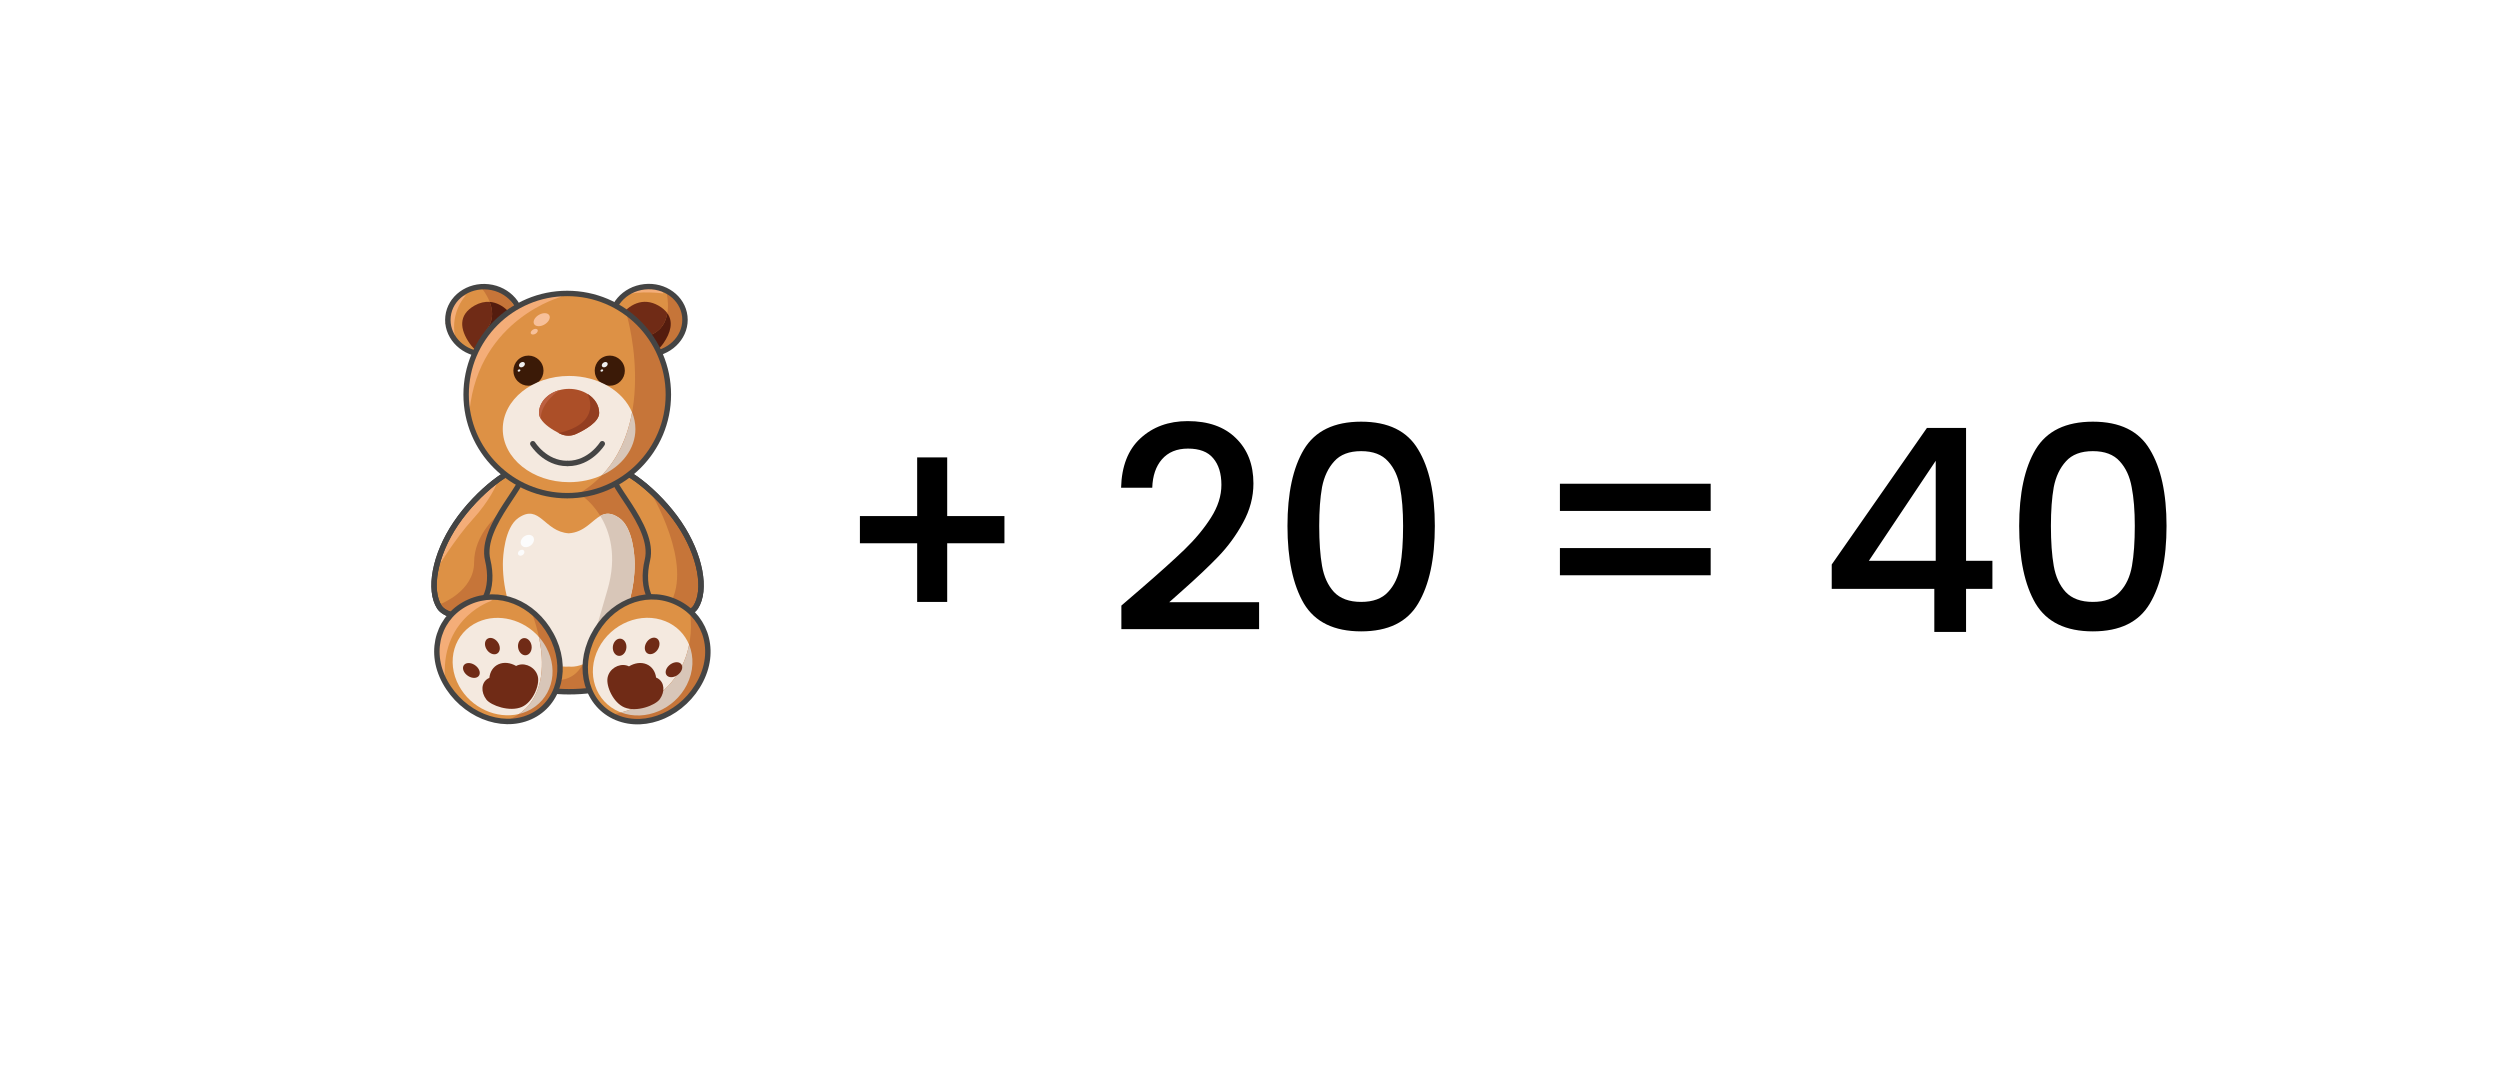 <svg width="8822" height="3760" viewBox="0 0 8822 3760" fill="none" xmlns="http://www.w3.org/2000/svg">
<rect width="8822" height="3760" fill="white"/>
<path d="M5980.77 1977.35C5980.48 1977.35 5980.19 1977.33 5979.9 1977.27C5977.68 1976.85 5976.22 1974.97 5976.56 1972.97C5976.89 1970.94 5977.03 1969.82 5977.03 1969.82C5977.25 1967.8 5979.23 1966.29 5981.47 1966.39C5983.73 1966.49 5985.53 1968.16 5985.53 1970.2C5985.53 1971.64 5985.3 1973.11 5984.88 1974.55C5984.38 1976.21 5982.66 1977.35 5980.77 1977.35Z" fill="#444444"/>
<path d="M3544.46 1917H3342.46V2124H3236.46V1917H3034.46V1821H3236.46V1614H3342.46V1821H3544.46V1917ZM4029.09 2075C4093.09 2019.67 4143.43 1974.33 4180.09 1939C4217.43 1903 4248.43 1865.67 4273.09 1827C4297.76 1788.33 4310.09 1749.67 4310.09 1711C4310.09 1671 4300.43 1639.67 4281.09 1617C4262.43 1594.33 4232.76 1583 4192.09 1583C4152.76 1583 4122.09 1595.67 4100.09 1621C4078.76 1645.67 4067.43 1679 4066.09 1721H3956.09C3958.09 1645 3980.76 1587 4024.09 1547C4068.09 1506.33 4123.76 1486 4191.09 1486C4263.76 1486 4320.43 1506 4361.09 1546C4402.43 1586 4423.09 1639.33 4423.09 1706C4423.09 1754 4410.76 1800.33 4386.09 1845C4362.09 1889 4333.09 1928.67 4299.09 1964C4265.76 1998.67 4223.09 2039 4171.09 2085L4126.09 2125H4443.09V2220H3957.09V2137L4029.09 2075ZM4543.24 1856C4543.24 1740.67 4562.58 1650.67 4601.24 1586C4640.58 1520.67 4707.91 1488 4803.24 1488C4898.58 1488 4965.58 1520.67 5004.24 1586C5043.58 1650.67 5063.24 1740.67 5063.24 1856C5063.24 1972.67 5043.58 2064 5004.24 2130C4965.58 2195.33 4898.58 2228 4803.24 2228C4707.91 2228 4640.58 2195.33 4601.24 2130C4562.58 2064 4543.24 1972.67 4543.24 1856ZM4951.24 1856C4951.24 1802 4947.58 1756.33 4940.24 1719C4933.58 1681.67 4919.58 1651.33 4898.24 1628C4876.91 1604 4845.24 1592 4803.24 1592C4761.24 1592 4729.58 1604 4708.24 1628C4686.91 1651.33 4672.58 1681.67 4665.24 1719C4658.58 1756.33 4655.24 1802 4655.24 1856C4655.24 1912 4658.58 1959 4665.24 1997C4671.91 2035 4685.91 2065.67 4707.24 2089C4729.24 2112.33 4761.24 2124 4803.24 2124C4845.24 2124 4876.91 2112.33 4898.24 2089C4920.24 2065.67 4934.58 2035 4941.24 1997C4947.91 1959 4951.24 1912 4951.24 1856ZM6036.63 1707V1803H5504.63V1707H6036.63ZM6036.63 1934V2030H5504.63V1934H6036.63ZM6463.81 2078V1992L6799.81 1510H6937.81V1979H7030.81V2078H6937.81V2230H6825.81V2078H6463.81ZM6830.81 1626L6594.81 1979H6830.81V1626ZM7125.27 1856C7125.27 1740.67 7144.61 1650.67 7183.27 1586C7222.61 1520.67 7289.94 1488 7385.27 1488C7480.61 1488 7547.61 1520.67 7586.27 1586C7625.61 1650.67 7645.27 1740.67 7645.27 1856C7645.27 1972.67 7625.61 2064 7586.27 2130C7547.61 2195.33 7480.61 2228 7385.27 2228C7289.94 2228 7222.61 2195.33 7183.27 2130C7144.61 2064 7125.27 1972.67 7125.27 1856ZM7533.27 1856C7533.27 1802 7529.61 1756.33 7522.27 1719C7515.61 1681.67 7501.61 1651.33 7480.27 1628C7458.94 1604 7427.27 1592 7385.27 1592C7343.27 1592 7311.61 1604 7290.27 1628C7268.94 1651.33 7254.61 1681.67 7247.27 1719C7240.61 1756.33 7237.27 1802 7237.27 1856C7237.27 1912 7240.61 1959 7247.27 1997C7253.94 2035 7267.94 2065.67 7289.27 2089C7311.27 2112.33 7343.27 2124 7385.27 2124C7427.27 2124 7458.94 2112.33 7480.27 2089C7502.27 2065.67 7516.61 2035 7523.27 1997C7529.94 1959 7533.27 1912 7533.27 1856Z" fill="black"/>
<path d="M1839.34 1145.47C1846.66 1079.94 1794.77 1020.35 1723.43 1012.38C1652.09 1004.41 1588.33 1051.08 1581.01 1116.62C1573.69 1182.16 1625.59 1241.75 1696.92 1249.71C1768.26 1257.68 1832.02 1211.01 1839.34 1145.47Z" fill="#DD9145"/>
<path d="M1795.23 1254.38C1752.13 1279.05 1690.1 1259.66 1656.72 1211.11C1623.29 1162.51 1615.98 1111.82 1674.31 1078.44C1692.74 1067.94 1710.83 1064 1727.97 1065.29C1751.91 1067.04 1774.1 1079.01 1792.82 1097.6C1800.06 1104.74 1806.75 1112.89 1812.88 1121.77C1846.31 1170.32 1838.39 1229.71 1795.23 1254.38Z" fill="#702B16"/>
<path d="M1701.06 1018.65C1701.06 1018.65 1762.87 1091.7 1723.54 1153.51C1684.21 1215.32 1779.73 1108.56 1779.73 1108.56L1813.44 1080.46L1785.35 1035.51L1717.41 1007.53L1701.06 1018.65Z" fill="#C67539"/>
<path d="M1792.82 1097.61L1779.72 1108.57C1779.72 1108.57 1684.2 1215.33 1723.53 1153.52C1742.58 1123.57 1737.92 1090.92 1727.97 1065.3C1751.91 1067.04 1774.11 1079.01 1792.82 1097.61Z" fill="#541C0E"/>
<path d="M2300.6 1249.41C2371.94 1241.44 2423.83 1181.85 2416.51 1116.32C2409.19 1050.78 2345.43 1004.11 2274.1 1012.08C2202.76 1020.04 2150.87 1079.63 2158.19 1145.17C2165.51 1210.71 2229.27 1257.38 2300.6 1249.41Z" fill="#DD9145"/>
<path d="M1644.87 1041.13C1644.87 1041.13 1588.68 1097.32 1605.53 1187.23L1571.82 1142.28L1594.29 1057.99L1644.87 1041.13Z" fill="#F4AD78"/>
<path d="M2341.63 1035.51C2341.63 1035.51 2251.73 1024.27 2212.39 1041.13C2173.06 1057.99 2234.87 1013.04 2234.87 1013.04L2328.6 1015.62L2341.63 1035.51Z" fill="#F4AD78"/>
<path d="M2341.23 1211.11C2334.43 1220.94 2326.45 1229.6 2317.69 1236.96C2283.36 1265.73 2237 1274.04 2202.67 1254.38C2159.51 1229.71 2151.64 1170.32 2185.02 1121.77C2218.4 1073.16 2269.76 1047.65 2323.59 1078.44C2337.69 1086.48 2347.92 1095.58 2354.89 1105.36C2376.91 1136.15 2366.58 1174.25 2341.23 1211.11Z" fill="#702B16"/>
<path d="M2352.52 1035.51C2352.52 1035.51 2380.95 1147.9 2296.67 1181.61C2212.38 1215.33 2341.62 1243.42 2341.62 1243.42L2415.46 1165.09L2409.84 1075.3L2352.52 1035.51Z" fill="#C67539"/>
<path d="M2341.24 1211.11C2334.44 1220.94 2326.46 1229.6 2317.7 1236.96C2284.94 1226.79 2236.62 1205.6 2296.68 1181.61C2334.78 1166.38 2349.84 1135.08 2354.9 1105.36C2376.92 1136.15 2366.59 1174.25 2341.24 1211.11Z" fill="#541C0E"/>
<path d="M1839.34 1145.47C1846.66 1079.94 1794.77 1020.35 1723.43 1012.38C1652.09 1004.41 1588.33 1051.08 1581.01 1116.62C1573.69 1182.16 1625.59 1241.75 1696.92 1249.71C1768.26 1257.68 1832.02 1211.01 1839.34 1145.47Z" stroke="#444444" stroke-width="19.123" stroke-miterlimit="10"/>
<path d="M2300.6 1249.41C2371.94 1241.44 2423.83 1181.85 2416.51 1116.32C2409.19 1050.78 2345.43 1004.11 2274.1 1012.08C2202.76 1020.04 2150.87 1079.63 2158.19 1145.17C2165.51 1210.71 2229.27 1257.38 2300.6 1249.41Z" stroke="#444444" stroke-width="19.123" stroke-miterlimit="10"/>
<path d="M2454.81 2142.76C2443.12 2160.85 2413.34 2170.29 2407.16 2170.4C2393.16 2170.57 2380.47 2169.28 2368.89 2166.7C2347.71 2273.68 2296.23 2360.33 2195.31 2406.01C2145.42 2428.6 2083.49 2441.13 2007.13 2441.13C1983.76 2441.13 1961.56 2439.67 1940.6 2436.86C1773.94 2414.61 1681.28 2307.06 1647.79 2163.72C1633.46 2168.27 1617.11 2170.63 1598.51 2170.4C1592.33 2170.29 1562.6 2160.85 1550.86 2142.76C1512.03 2082.69 1532.99 1959.46 1609.07 1846.86C1686.39 1732.45 1814.39 1638.78 1840.75 1659.74C1841.09 1660.08 1841.42 1660.36 1841.76 1660.69C1892.5 1632.15 1948.97 1616.53 2007.13 1618.33C2063.38 1620.01 2116.93 1634.73 2164.97 1659.74C2191.38 1638.84 2319.33 1732.51 2396.59 1846.86C2472.68 1959.46 2493.63 2082.69 2454.81 2142.76Z" fill="#DD9145"/>
<path d="M1721.1 1976.61C1744.53 2073.7 1713.24 2171.98 1598.49 2170.41C1592.31 2170.3 1562.59 2160.86 1550.84 2142.76C1531.35 2112.65 1526.96 2066.62 1536.96 2014.03C1536.96 2014.03 1536.97 2014.03 1537.02 2013.97C1546.91 1961.72 1571.13 1903 1609.06 1846.86C1641.09 1799.49 1681.83 1755.66 1720.43 1722.06C1774.99 1674.52 1825.28 1647.49 1840.73 1659.74C1880.24 1691.27 1690.98 1851.97 1721.1 1976.61Z" fill="#DD9145"/>
<path d="M2341.06 2051.11L2195.3 2406.02C2145.4 2428.61 2083.48 2441.14 2007.11 2441.14C1983.74 2441.14 1961.54 2439.68 1940.58 2436.87C1940.24 2418.21 1949.46 2403.6 1976.37 2399.95C2066.28 2387.75 2077.52 2305.43 2143.26 2082.69C2209.06 1859.95 2060.66 1754.76 2060.66 1754.76L2185.57 1698.12L2296.66 1848.88L2341.06 2051.11Z" fill="#C67539"/>
<path d="M2454.8 2142.75C2443.11 2160.85 2413.33 2170.29 2407.15 2170.4C2386.07 2170.68 2367.81 2167.59 2352.25 2161.74C2282.79 2135.95 2265.49 2055.88 2284.59 1976.59C2314.66 1851.96 2125.4 1691.26 2164.91 1659.73C2181.82 1646.3 2240.48 1679.96 2300.78 1735.98C2334.55 1767.4 2368.82 1805.77 2396.58 1846.85C2472.66 1959.46 2493.62 2082.68 2454.8 2142.75Z" fill="#DD9145"/>
<path d="M1758.99 1815.9C1758.99 1815.9 1672.96 1884.01 1672.96 1985.15C1672.96 2086.29 1554.96 2131.25 1554.96 2131.25L1583.06 2176.2L1680.78 2114.95L1723.54 2097.53L1723.93 1983.13L1719.27 1923.73L1758.99 1815.9Z" fill="#C67539"/>
<path d="M1751.63 1709.81C1751.63 1709.81 1729.15 1766 1667.34 1833.43C1606.49 1899.79 1539.11 2010.48 1537.04 2013.97C1546.92 1961.71 1571.14 1902.99 1609.07 1846.86C1641.1 1799.49 1681.84 1755.66 1720.44 1722.06L1751.63 1709.81Z" fill="#F4AD78"/>
<path d="M2454.81 2142.76C2443.13 2160.85 2413.34 2170.29 2407.16 2170.41C2386.09 2170.69 2367.83 2167.6 2352.26 2161.75C2353.67 2152.43 2357.49 2142.31 2364.12 2131.24C2448.41 1990.76 2296.69 1737.9 2296.69 1737.9L2300.79 1735.99C2334.56 1767.4 2368.84 1805.78 2396.6 1846.86C2472.68 1959.47 2493.64 2082.69 2454.81 2142.76Z" fill="#C67539"/>
<path d="M2239.71 1990.59C2239.71 2159.05 2147.16 2307.9 2056.75 2344.26C2042.98 2349.77 2029.33 2352.69 2016.01 2352.69C2013.03 2352.69 2010.06 2352.52 2007.13 2352.24C2007.08 2352.24 2007.08 2352.24 2007.08 2352.24C1904.64 2362.58 1774.5 2190.35 1774.5 1990.59C1774.5 1963.79 1780.18 1861.35 1829.4 1827.58C1905.09 1775.66 1919.76 1876.19 2007.13 1881.97C2061.64 1878.38 2087.82 1837.86 2118.22 1820.56C2136.54 1810.11 2156.38 1808.08 2184.81 1827.58C2234.09 1861.35 2239.71 1963.79 2239.71 1990.59Z" fill="#F4E9DF"/>
<path d="M2396.53 1846.86C2319.27 1732.51 2191.32 1638.84 2164.91 1659.74C2116.87 1634.73 2063.32 1620.01 2007.07 1618.33C1948.97 1616.53 1892.49 1632.15 1841.7 1660.69C1841.36 1660.36 1841.08 1660.08 1840.69 1659.74C1814.33 1638.72 1686.33 1732.45 1609.01 1846.8C1532.93 1959.41 1511.91 2082.63 1550.8 2142.7C1562.48 2160.8 1592.26 2170.24 1598.45 2170.35C1617.04 2170.63 1633.4 2168.21 1647.73 2163.66C1685.43 2325.04 1798.15 2441.08 2007.07 2441.08C2237.9 2441.08 2337.19 2326.5 2368.88 2166.64C2380.46 2169.23 2393.16 2170.52 2407.15 2170.35C2413.33 2170.24 2443.06 2160.8 2454.8 2142.7C2493.63 2082.69 2472.61 1959.46 2396.53 1846.86Z" stroke="#444444" stroke-width="19.123" stroke-miterlimit="10"/>
<path d="M1721.05 1976.6C1744.48 2073.7 1713.18 2171.98 1598.44 2170.41C1592.26 2170.3 1562.53 2160.86 1550.79 2142.76C1511.96 2082.69 1532.92 1959.47 1609 1846.86C1686.27 1732.45 1814.33 1638.78 1840.68 1659.8C1880.18 1691.27 1690.99 1851.97 1721.05 1976.6Z" stroke="#444444" stroke-width="19.123" stroke-miterlimit="10"/>
<path d="M2284.54 1976.6C2261.11 2073.7 2292.41 2171.98 2407.15 2170.41C2413.33 2170.3 2443.05 2160.86 2454.8 2142.76C2493.63 2082.69 2472.67 1959.47 2396.58 1846.86C2319.32 1732.45 2191.26 1638.78 2164.91 1659.8C2125.4 1691.27 2314.6 1851.97 2284.54 1976.6Z" stroke="#444444" stroke-width="19.123" stroke-miterlimit="10"/>
<path d="M1870.82 2529.7C1842.55 2542.28 1811.93 2547.34 1781.08 2545.6C1699.21 2541.16 1615.77 2489.41 1570.36 2406.53C1570.19 2406.19 1569.97 2405.8 1569.8 2405.46C1508.1 2291.61 1552.61 2170.13 1655.66 2124.22C1680.72 2113.04 1706.91 2107.36 1733.15 2106.8C1785.86 2105.68 1838.62 2125.12 1882.17 2162.21C1906.44 2182.72 1927.8 2208.73 1944.77 2239.64C2007.31 2353.71 1974.21 2483.56 1870.82 2529.7Z" fill="#DD9145"/>
<path d="M1859.97 2509.86C1850.81 2513.96 1841.37 2517.16 1831.82 2519.47C1752.65 2538.57 1662.46 2498.39 1619.92 2420.74C1572.22 2333.64 1602.28 2232.38 1687.13 2194.57C1759.16 2162.48 1847.55 2186.36 1901.78 2247.67C1911.44 2258.57 1919.98 2270.59 1927.18 2283.74C1974.94 2370.84 1944.82 2472.04 1859.97 2509.86Z" fill="#F4E9DF"/>
<path d="M1830.67 2346.23C1827.3 2347.19 1824.21 2348.42 1821.29 2350.05C1801.12 2338.48 1778.36 2335.5 1759.26 2343.98C1740.21 2352.47 1729.02 2370.62 1726.89 2392.03C1724.75 2392.93 1722.68 2393.99 1720.71 2395.23C1697.84 2409.95 1696.49 2442.26 1716.1 2468.33C1732.12 2489.63 1799.1 2513.51 1841.86 2494.46C1880.85 2477.1 1905.07 2417.71 1897.94 2387.31C1890.63 2356.51 1857.53 2338.81 1830.67 2346.23Z" fill="#702B16"/>
<path d="M1679.93 2350.21C1693.47 2361.79 1697.13 2378.2 1687.97 2386.91C1678.86 2395.62 1660.49 2393.25 1646.89 2381.68C1633.35 2370.1 1629.7 2353.7 1638.86 2344.99C1648.02 2336.28 1666.39 2338.64 1679.93 2350.21Z" fill="#702B16"/>
<path d="M2239.69 1990.6C2239.69 2159.06 2147.14 2307.91 2056.73 2344.26C2084.77 2296.11 2104.6 2213.67 2143.26 2082.69C2179.28 1960.76 2151.13 1874.05 2118.2 1820.56C2136.52 1810.11 2156.36 1808.09 2184.79 1827.58C2234.07 1861.36 2239.69 1963.79 2239.69 1990.6Z" fill="#D8C6B8"/>
<path d="M1856.63 2312.16C1869.73 2310.17 1878.3 2295.05 1875.76 2278.39C1873.23 2261.73 1860.55 2249.84 1847.45 2251.84C1834.35 2253.83 1825.79 2268.95 1828.32 2285.61C1830.86 2302.27 1843.53 2314.16 1856.63 2312.16Z" fill="#702B16"/>
<path d="M1759.1 2270.38C1767.36 2285.49 1764.44 2302.01 1752.53 2307.29C1740.62 2312.58 1724.27 2304.65 1716.01 2289.59C1707.75 2274.48 1710.67 2257.96 1722.58 2252.68C1734.49 2247.39 1750.84 2255.26 1759.1 2270.38Z" fill="#702B16"/>
<path d="M2472.67 2401.24C2413.95 2516.99 2281.28 2575.71 2176.43 2532.39C2169.63 2529.58 2163.17 2526.43 2156.93 2522.95C2067.13 2472.49 2037.97 2352.75 2092.93 2244.47C2151.7 2128.77 2273.24 2078.08 2378.1 2121.35C2408.89 2134.11 2434.85 2153.49 2454.63 2177.54C2502.17 2235.25 2514.19 2319.54 2472.67 2401.24Z" fill="#DD9145"/>
<path d="M2423.62 2416.8C2379.63 2503.39 2276.68 2546.27 2191.56 2514.24C2189.87 2513.68 2188.24 2513 2186.61 2512.33C2100.58 2476.81 2067.15 2376.4 2111.99 2288.12C2156.77 2199.79 2262.92 2157.03 2348.95 2192.54C2388.45 2208.89 2416.88 2238.84 2431.72 2275.09C2449.25 2317.74 2447.9 2369.04 2423.62 2416.8Z" fill="#F4E9DF"/>
<path d="M2472.68 2401.24C2413.96 2517 2281.29 2575.72 2176.44 2532.39C2169.64 2529.58 2163.18 2526.44 2156.94 2522.95C2162.05 2521.6 2167.45 2520.31 2173.07 2518.96C2482.12 2445.91 2435.76 2170.41 2435.76 2170.41L2454.64 2177.55C2502.18 2235.25 2514.2 2319.54 2472.68 2401.24Z" fill="#C67539"/>
<path d="M1870.8 2529.69C1842.54 2542.28 1811.92 2547.33 1781.07 2545.59C1784.21 2544.24 1787.47 2542.84 1790.96 2541.43C1998.86 2457.15 1876.7 2163.38 1876.7 2163.38L1882.15 2162.2C1906.43 2182.71 1927.78 2208.72 1944.75 2239.63C2007.29 2353.7 1974.2 2483.56 1870.8 2529.69Z" fill="#C67539"/>
<path d="M1859.97 2509.86C1850.81 2513.96 1841.37 2517.16 1831.82 2519.47C1925.71 2454.17 1919.47 2330.61 1901.77 2247.67C1911.44 2258.57 1919.98 2270.6 1927.17 2283.75C1974.94 2370.84 1944.82 2472.04 1859.97 2509.86Z" fill="#D8C6B8"/>
<path d="M1569.58 2383.54C1569.86 2391.3 1569.97 2398.6 1569.8 2405.46C1508.1 2291.62 1552.61 2170.13 1655.66 2124.22C1680.72 2113.04 1706.91 2107.36 1733.15 2106.8L1734.78 2120.01C1734.78 2120.01 1561.71 2175.13 1569.58 2383.54Z" fill="#F4AD78"/>
<path d="M2423.62 2416.8C2379.62 2503.39 2276.68 2546.27 2191.55 2514.24C2360.35 2467.77 2415.24 2358.14 2431.71 2275.09C2449.24 2317.74 2447.89 2369.04 2423.62 2416.8Z" fill="#D8C6B8"/>
<path d="M2210.44 2285.71C2209.03 2302.51 2197.17 2315.37 2183.97 2314.48C2170.76 2313.58 2161.16 2299.25 2162.56 2282.45C2163.96 2265.65 2175.82 2252.78 2189.03 2253.68C2202.29 2254.58 2211.84 2268.9 2210.44 2285.71Z" fill="#702B16"/>
<path d="M2279.48 2270.26C2271.73 2285.54 2275.21 2302.01 2287.24 2307.01C2299.32 2312.01 2315.39 2303.64 2323.14 2288.3C2330.9 2273.01 2327.41 2256.55 2315.39 2251.55C2303.31 2246.55 2287.24 2254.92 2279.48 2270.26Z" fill="#702B16"/>
<path d="M1944.75 2239.63C2007.29 2353.76 1974.2 2483.62 1870.8 2529.69C1767.41 2575.77 1632.89 2520.65 1570.35 2406.52C1507.81 2292.4 1552.26 2170.29 1655.65 2124.22C1759.04 2078.14 1882.21 2125.51 1944.75 2239.63Z" stroke="#444444" stroke-width="19.123" stroke-miterlimit="10"/>
<path d="M2092.93 2244.47C2034.16 2360.22 2071.58 2489.12 2176.43 2532.39C2281.29 2575.66 2413.95 2516.94 2472.67 2401.24C2531.45 2285.49 2482.96 2164.62 2378.1 2121.35C2273.2 2078.08 2151.65 2128.77 2092.93 2244.47Z" stroke="#444444" stroke-width="19.123" stroke-miterlimit="10"/>
<path opacity="0.84" d="M2008.93 1680.53C2145.26 1680.53 2255.77 1604.28 2255.77 1510.21C2255.77 1416.15 2145.26 1339.9 2008.93 1339.9C1872.6 1339.9 1762.08 1416.15 1762.08 1510.21C1762.08 1604.28 1872.6 1680.53 2008.93 1680.53Z" fill="url(#paint0_radial_1220_110980)"/>
<path d="M2358.5 1392.33C2358.5 1579.05 2215.1 1732.23 2032.42 1747.79C2022.31 1748.69 2012.02 1749.14 2001.68 1749.14C1862.72 1749.14 1742.25 1669.69 1683.42 1553.71C1670.38 1528.14 1660.38 1500.72 1653.8 1472.01C1647.96 1446.44 1644.87 1419.75 1644.87 1392.33C1644.87 1207.63 1785.18 1055.74 1965.05 1037.37C1965.1 1037.42 1965.1 1037.37 1965.1 1037.37C1975.39 1036.36 1985.78 1035.74 1996.29 1035.57C1998.09 1035.51 1999.89 1035.51 2001.68 1035.51C2107.77 1035.51 2203.07 1081.81 2268.37 1155.37C2324.45 1218.36 2358.5 1301.35 2358.5 1392.33Z" fill="#DD9145"/>
<path d="M1884.99 1357.15C1912.14 1345.98 1925.09 1314.92 1913.92 1287.77C1902.75 1260.62 1871.69 1247.66 1844.54 1258.83C1817.39 1270 1804.43 1301.07 1815.61 1328.22C1826.78 1355.37 1857.84 1368.32 1884.99 1357.15Z" fill="#3B1A07"/>
<path d="M2172.02 1357.15C2199.17 1345.98 2212.12 1314.92 2200.95 1287.77C2189.78 1260.62 2158.72 1247.66 2131.57 1258.83C2104.42 1270 2091.46 1301.07 2102.63 1328.22C2113.8 1355.37 2144.87 1368.32 2172.02 1357.15Z" fill="#3B1A07"/>
<path d="M2242.23 1514.04C2242.23 1583.77 2194.75 1644.57 2124.28 1676.82C2090.06 1692.56 2050.45 1701.49 2008.19 1701.49C1878.95 1701.49 1774.16 1617.6 1774.16 1514.04C1774.16 1410.53 1878.95 1326.64 2008.19 1326.64C2111.81 1326.64 2199.75 1380.58 2230.48 1455.32C2238.13 1473.81 2242.23 1493.53 2242.23 1514.04Z" fill="#F4E9DF"/>
<path d="M1982.02 1046.75C1982.02 1046.75 1691.56 1123.73 1657.01 1447.68C1656.11 1456.33 1655.04 1464.42 1653.8 1472.01C1647.96 1446.44 1644.87 1419.75 1644.87 1392.33C1644.87 1207.63 1785.18 1055.74 1965.05 1037.37C1965.1 1037.42 1965.1 1037.37 1965.1 1037.37C1975.84 1043.32 1982.02 1046.75 1982.02 1046.75Z" fill="#F4AD78"/>
<path d="M2358.49 1392.33C2358.49 1579.05 2215.09 1732.23 2032.42 1747.79C2346.92 1572.31 2212.4 1114.18 2212.4 1114.18C2212.4 1114.18 2242.07 1136.43 2268.36 1155.37C2324.44 1218.36 2358.49 1301.35 2358.49 1392.33Z" fill="#C67539"/>
<path d="M2242.24 1514.04C2242.24 1583.78 2194.75 1644.58 2124.29 1676.83C2184.87 1612.88 2216.16 1533.82 2230.49 1455.32C2238.13 1473.81 2242.24 1493.53 2242.24 1514.04Z" fill="#D8C6B8"/>
<path d="M2114.39 1457.28C2114.39 1488.64 2065.5 1516.4 2032.97 1531.4C2014.71 1539.83 1993.75 1539.27 1975.82 1530.28C1974.36 1529.55 1972.9 1528.82 1971.44 1528.03C1948.68 1516.17 1920.47 1498.36 1908.22 1477.74C1904.29 1471.16 1901.99 1464.31 1901.99 1457.28C1901.99 1419.58 1932.55 1387.61 1974.98 1376.48C1985.43 1373.73 1996.56 1372.21 2008.19 1372.21C2032.74 1372.21 2055.39 1378.9 2073.37 1390.19H2073.43C2098.37 1405.76 2114.39 1430.03 2114.39 1457.28Z" fill="#AC4F28"/>
<path d="M2001.68 1749.14C2198.75 1749.14 2358.5 1589.39 2358.5 1392.33C2358.5 1195.26 2198.75 1035.51 2001.68 1035.51C1804.62 1035.51 1644.87 1195.26 1644.87 1392.33C1644.87 1589.39 1804.62 1749.14 2001.68 1749.14Z" stroke="#444444" stroke-width="19.123" stroke-miterlimit="10"/>
<path d="M1880.19 1565.79C1880.19 1565.79 1922.95 1635.46 2001.62 1635.46" stroke="#444444" stroke-width="19.123" stroke-miterlimit="10" stroke-linecap="round"/>
<path d="M2125.31 1565.79C2125.31 1565.79 2082.55 1635.46 2003.88 1635.46" stroke="#444444" stroke-width="19.123" stroke-miterlimit="10" stroke-linecap="round"/>
<path d="M2210.03 2347.97C2213.4 2348.82 2216.6 2350 2219.52 2351.51C2239.3 2339.43 2261.95 2335.84 2281.33 2343.81C2300.66 2351.79 2312.46 2369.61 2315.22 2390.96C2317.35 2391.8 2319.49 2392.81 2321.51 2393.99C2344.83 2408.1 2347.3 2440.35 2328.53 2466.93C2313.25 2488.68 2247.06 2514.3 2203.68 2496.43C2164.12 2480.08 2137.93 2421.41 2144.11 2390.85C2150.41 2359.77 2182.94 2341.23 2210.03 2347.97Z" fill="#702B16"/>
<path d="M2361.23 2347.97C2348.08 2359.88 2344.99 2376.4 2354.38 2384.83C2363.76 2393.26 2382.08 2390.45 2395.23 2378.54C2408.38 2366.63 2411.47 2350.11 2402.08 2341.68C2392.7 2333.25 2374.44 2336 2361.23 2347.97Z" fill="#702B16"/>
<path d="M2114.38 1457.28C2114.38 1488.63 2065.5 1516.39 2032.96 1531.4C2014.7 1539.83 1993.74 1539.26 1975.82 1530.27C1974.36 1529.54 1972.89 1528.81 1971.43 1528.03C2129.44 1492.34 2073.36 1390.19 2073.36 1390.19H2073.42C2098.37 1405.75 2114.38 1430.03 2114.38 1457.28Z" fill="#933E21"/>
<path d="M1974.98 1376.48C1974.98 1376.48 1907.49 1419.86 1908.22 1477.73C1904.29 1471.16 1901.99 1464.3 1901.99 1457.28C1901.99 1419.58 1932.55 1387.6 1974.98 1376.48Z" fill="#BC6040"/>
<path d="M2138.82 1293.79C2143.95 1290.24 2145.97 1284.26 2143.32 1280.43C2140.67 1276.6 2134.37 1276.37 2129.24 1279.92C2124.1 1283.46 2122.09 1289.44 2124.73 1293.27C2127.38 1297.1 2133.68 1297.33 2138.82 1293.79Z" fill="#EFEFEF"/>
<path d="M2125.47 1310.84C2127.96 1309.58 2129.22 1307.05 2128.28 1305.2C2127.34 1303.34 2124.56 1302.86 2122.07 1304.12C2119.57 1305.38 2118.31 1307.91 2119.25 1309.77C2120.19 1311.62 2122.97 1312.1 2125.47 1310.84Z" fill="#EFEFEF"/>
<path d="M1846.65 1293.8C1851.78 1290.25 1853.8 1284.27 1851.15 1280.44C1848.51 1276.61 1842.2 1276.38 1837.07 1279.93C1831.94 1283.47 1829.92 1289.45 1832.57 1293.28C1835.21 1297.11 1841.52 1297.34 1846.65 1293.8Z" fill="#EFEFEF"/>
<path d="M1833.27 1310.85C1835.76 1309.59 1837.02 1307.06 1836.08 1305.21C1835.15 1303.35 1832.36 1302.87 1829.87 1304.13C1827.38 1305.39 1826.12 1307.92 1827.06 1309.78C1828 1311.63 1830.78 1312.11 1833.27 1310.85Z" fill="#EFEFEF"/>
<path d="M1921.38 1145.12C1936.16 1136.58 1943.74 1122.04 1938.31 1112.63C1932.88 1103.23 1916.49 1102.52 1901.71 1111.05C1886.93 1119.59 1879.35 1134.13 1884.78 1143.54C1890.21 1152.94 1906.6 1153.65 1921.38 1145.12Z" fill="#F7C09A"/>
<path d="M1889.56 1177.95C1896.04 1174.21 1899.37 1167.85 1896.99 1163.74C1894.62 1159.63 1887.44 1159.32 1880.97 1163.06C1874.49 1166.8 1871.16 1173.17 1873.54 1177.28C1875.91 1181.39 1883.09 1181.69 1889.56 1177.95Z" fill="#F7C09A"/>
<path d="M1872.39 1925.11C1883.7 1916.93 1887.71 1903.16 1881.35 1894.36C1874.98 1885.56 1860.65 1885.06 1849.33 1893.25C1838.02 1901.43 1834.01 1915.2 1840.37 1924C1846.74 1932.8 1861.07 1933.3 1872.39 1925.11Z" fill="#FCFCFC"/>
<path d="M1844.75 1958.27C1850.26 1954.29 1852.2 1947.58 1849.09 1943.28C1845.98 1938.98 1838.99 1938.72 1833.49 1942.7C1827.98 1946.69 1826.04 1953.4 1829.15 1957.7C1832.26 1962 1839.25 1962.26 1844.75 1958.27Z" fill="#FCFCFC"/>
<defs>
<radialGradient id="paint0_radial_1220_110980" cx="0" cy="0" r="1" gradientUnits="userSpaceOnUse" gradientTransform="translate(2008.91 1510.23) scale(246.835 170.325)">
<stop stop-color="#3F1C00"/>
<stop offset="0.381" stop-color="#8C7766"/>
<stop offset="0.809" stop-color="#DED8D3"/>
<stop offset="1" stop-color="white"/>
</radialGradient>
</defs>
</svg>
